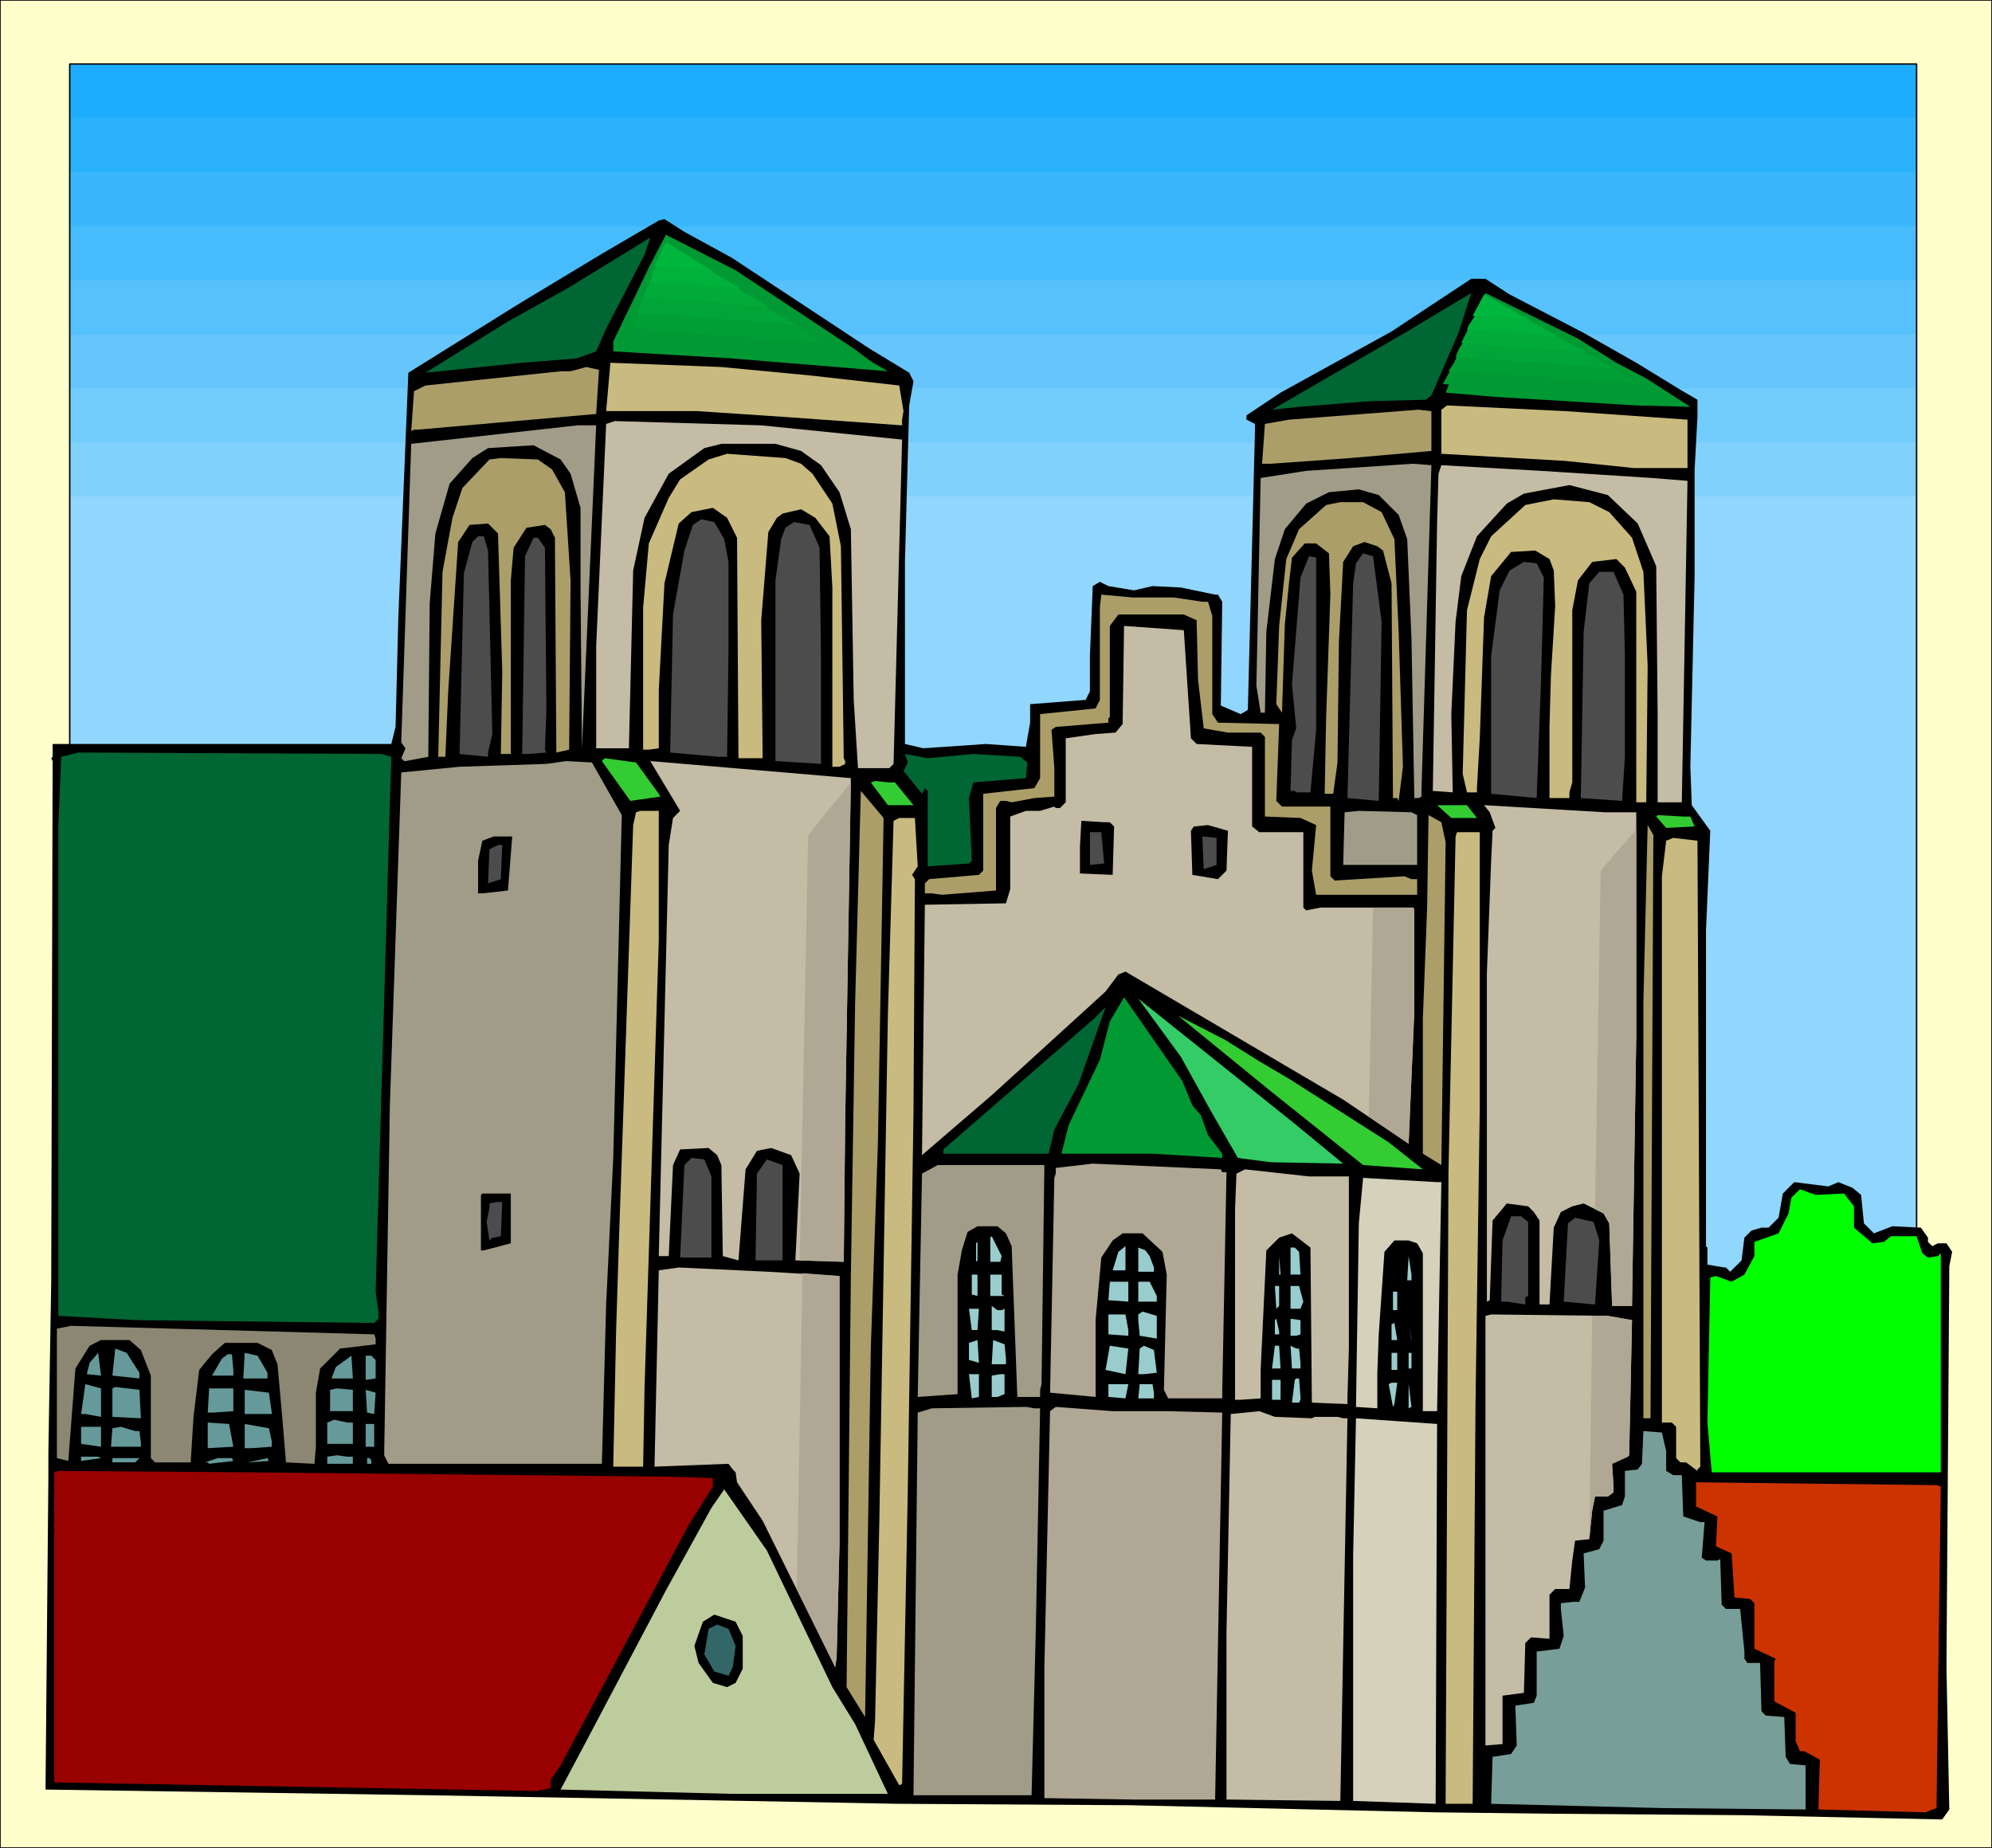 <svg xmlns="http://www.w3.org/2000/svg" fill-rule="evenodd" height="4.327in" preserveAspectRatio="none" stroke-linecap="round" viewBox="0 0 1400 1299" width="447.84"><style>.pen0{stroke:#000;stroke-width:1;stroke-linejoin:round}.pen1{stroke:none}.brush11{fill:#000}.brush12{fill:#093}.brush13{fill:#063}.brush14{fill:#c9ba7f}.brush15{fill:#ab9e69}.brush16{fill:#c4bca5}.brush17{fill:#a19c87}.brush18{fill:#4c4c4c}.brush19{fill:#3c3}.brush21{fill:#b0a894}.brush22{fill:#d6d1ba}.brush24{fill:#9cc}.brush26{fill:#699}.brush32{fill:#009f35}.brush33{fill:#00a537}.brush34{fill:#00ab39}.brush35{fill:#00b13b}.brush36{fill:#00b73d}</style><path class="pen1" style="fill:#ffc" d="M0 1299h1400V0H0v1299z"/><path class="pen0" fill="none" d="M0 1299h1400V0H0v1299"/><path class="pen1" style="fill:#1eadfc" d="M1347 913H49V45h1298v868z"/><path class="pen1" style="fill:#2bb2fc" d="M1347 913H49V83h1298v830z"/><path class="pen1" style="fill:#3ab7fc" d="M1347 913H49V121h1298v792z"/><path class="pen1" style="fill:#47bcfc" d="M1347 913H49V159h1298v754z"/><path class="pen1" style="fill:#56c1fc" d="M1347 913H49V197h1298v716z"/><path class="pen1" style="fill:#66c6fc" d="M1347 913H49V235h1298v678z"/><path class="pen1" style="fill:#72ccfc" d="M1347 913H49V273h1298v640z"/><path class="pen1" style="fill:#82d1fc" d="M1347 913H49V311h1298v602z"/><path class="pen1" style="fill:#91d6fc" d="M1347 913H49V349h1298v564z"/><path class="pen0" fill="none" d="M1347 913H49V45h1298v868"/><path class="pen1 brush11" d="m514 181 97 64 28 17 3 6-3 17-3 110v128l13 3 44-3 28 2 3-17v-13l39-3 3-6v-25l2-49 5-3 6 3 18 3 13-3 20 1 24 5h2l3 5-1 73 14 6 5-3 5-196v-5l-6-3v-3l24-16 78-43 56-37h10l17 11 52 27 37 21 31 19 12 7v12l-2 37v75l-3 134 1 27 13 18-3 70v222l1 1v12l12 2h1l3 3 8-8 2-16 5-5 7-2h5l7-7 3-17 8-8 24 3 7-3 10 4 6 5 2 20 7 7 13-5 20 1 5 7v3l3 3 4-2h6l4 6-2 10-2 282 2 100-5 7-141-3-132-1-83-1-215-5-163-1-106-2-223-4-270-4 2-219v-18l2-120 1-366-1-2-2 2 3-3v-9h238l3-12 2-78 7-171 77-48 58-35 41-24 4-1 14 9 33 18z"/><path class="pen1 brush12" d="m600 245 12 9 12 7-109-9-84-5v-7l26-54 11-21 49 25 83 55z"/><path class="pen1 brush13" d="m426 231-7 16-14 5-38 3-68 7 58-36 43-24 57-35-4 12-27 52zm580 47-4 3-39 1-50 4-19 2 95-55 45-27-9 28-19 44z"/><path class="pen1 brush12" d="m1136 255 21 11 31 20-38-1-99-6-35-3 22-55 6-15 65 32 27 17z"/><path class="pen1 brush14" d="m570 264 62 7 3 18-1 6v4l-84-6-60-4h-64l3-34 78 3 63 6z"/><path class="pen1 brush15" d="m419 291-125 11h-3l-2 1 2-28 8-4 95-10h7l11-3 9 2-2 31z"/><path class="pen1 brush14" d="M1186 295v34h-38l-48-5-87-5v-31l4-3 83 4 86 6z"/><path class="pen1 brush15" d="m1006 317-57 5-56 4h-6l2-28 17-3 91-7 9 1v28z"/><path class="pen1 brush16" d="m634 309-6 228-3 3h-22l-3-48-2-120-8-26-13-19-14-10-18-5h-38l-12 3-25 18-17 31-8 37-3 125h-23v-72l7-156 6-2 103 3 99 10z"/><path class="pen1 brush17" d="m409 526-1-114v-55l-7-24-7-10-19-10-32 2-11 7-16 18-10 35-4 49-1 108-16 3h-1l-2-2 3-7-3-4 7-210 108-12 9-1h13l-10 227z"/><path class="pen1 brush14" d="m563 326 8 7 14 21 6 30 2 149 1 2v2l-4 2h-5V413l-2-36-10-13-10-6-13 3-4 3-6 10-5 62 1 97h-17l-1-155-7-14-10-7-15 3-9 8-10 42-4 75v41l-7 1h-4V427l4-45 14-32 8-13 20-14 13-4 41 3 11 4z"/><path class="pen1 brush15" d="m388 330 9 16 4 62-1 119-9 2-1-151-3-6-4-3-13 2-9 14-2 23v122h-7l1-58-3-97-7-7-13 1-8 12-7 105-2 46h-5l3-130 7-38 7-21 19-20 8-1 26 1 10 7z"/><path class="pen1 brush17" d="M999 556v4l-2 1h-3l-2-112-3-70-6-17-14-14-14-4-21 2-16 8-15 18-7 21-6 51-1 57h-3l-3-19 3-146 32-5 75-5 13 1-7 229z"/><path class="pen1 brush16" d="m1161 336 25 2-4 226h-17v-63l-1-103-13-30-21-20-27-7-32 6-12 7-21 23-11 28-4 32-3 65 1 55-14-1 3-188 1-35 2-6 70 4 78 5z"/><path class="pen1 brush14" d="m1131 360 16 18 8 24 3 66-1 96h-7V416l-8-17-6-6-17 2-10 13-4 21v121l-2 7v4h-14v-50l1-36 3-49-1-25-3-8-10-6-17 1-14 17-5 29-3 85-2 35v3h-7l-3-13 3-115 9-36 8-16 24-22 20-4 25 2 14 7z"/><path class="pen1 brush15" d="m971 360 9 19 3 65 3 95-3 24-1-2h-3l-1-151-6-23-4-3-9-3-8 3-7 11-3 56-1 85-3 22h-6l1-53 3-87-1-29-9-7h-8l-9 10-2 17-3 30-2 62-4-6 2-55 5-47 9-21 19-17 10-2h16l13 7z"/><path class="pen1 brush18" d="m509 379 3 16v63l-1 74h-6l-34-3 2-97 8-45 6-18 6-4 9 2 7 12zm67 6 1 76v76l-32-2V408l4-29 3-8 6-4 11 2 7 16zm-233 2 3 129-3 13v3l-20-2 3-127 6-22 4-4h4l3 10zm40-2 1 114-1 28 1 2-13 1h-4l2-139 6-13h3l5 7zm588 52-2 126-22-2 4-151 2-14 5-7 7 2 6 46zm-46 76-4 44h-10l-1-1h-3l1-36 3-8-3-31 6-75 6-15 5 1v121zm160-107-2 74-3 81-32-3v-97l6-46 7-14 10-6 9 1 5 10zm56 12 1 43v71l-2 31-29-2 2-117 4-34 7-8h10l7 16z"/><path class="pen1 brush15" d="m825 420 20 3h4l3 10v69l4 6 43 1-2 54 4 4h34v49l3 3 49-3 5 2h4v11h-71l-3-17 3-32-11-5-25-1v-56l-3-3h-23l-17-3-4-34-1-42-9-4h-46l-6 8v64l-1 1v3l-37 3-3 2 2 27v20l-14 1-16 3-4-1h-4l-3 5v58l-38 3-7-1h-5v-7l3-3 35-3 3-3v-54l36-4 4-7v-45l39-4 3-6v-65l1-9 22 2h29z"/><path class="pen1 brush16" d="m837 519 4 4 39 2v56l5 4h31v53l2 2 10-2h65l1 1v72l-4 93-46-31-153-90-5 2-9 12-79 72-50 43 2-176 57-1 3-10v-51l11-4h10l10-3 1 1h3l4-4v-45l21-3 14-1 5-6 1-69 42 3 5 76z"/><path class="pen1 brush13" d="m275 532-11 376 2 14v5l-3 3-167-2-55-3V581l2-49 12-3 213 1 7 2zm409-2 33 2 5 4-1 11-37 3-3 11 2 44-2 2-29 2v-53l-2-2-2 4-13-16 3-6-2-6 16 3 32-3z"/><path class="pen1 brush19" d="m463 558 1 2-21 3-20-28 2-2 22 3 16 22z"/><path class="pen1 brush17" d="m437 573-6 241-5 103-3 112H273l-3-6 4-246 8-234 41-4 61-2 14-2 18 1 21 37z"/><path class="pen1 brush16" d="m594 788-1 99-34-1 3-61-6-13-14-5-10 2-8 13-5 64-11-3-1-64-3-7-6-5-20 1-5 11-3 64h-7l7-289 3-19 5-5-21-35 141 12-4 241z"/><path class="pen1 brush19" d="m629 550 13 16h-18l-12-16 3-1 10 1h4z"/><path class="pen1 brush15" d="m617 804-5 144-4 259-13-21 3-289 3-192 4-149 16 19-4 229z"/><path class="pen1 brush19" d="M1038 575h-18l-10-9h21l7 9z"/><path class="pen1 brush16" d="M1150 571v157l-3 190h-14l-2-58-4-7-14-7-8 2-8 4-5 11-3 54h-7v-59l-4-6-4-4-15-2-10 12-2 56-2 1V684l3-79 1-21 2-2-4-11-4-5 85 5h22z"/><path class="pen1 brush14" d="m463 661-10 314-1 56h-21l2-95 2-64 10-292 2-9 3-1h13v91z"/><path class="pen1 brush17" d="M996 573v35h-52l1-37 10-1 37 1 4 2z"/><path class="pen1 brush15" d="m1016 592-3 227-13-8v-95l3-78 1-65 9 5 3 14z"/><path class="pen1 brush19" d="m1188 574 3 7-20 1-7-8 1-1 18 1h5z"/><path class="pen1 brush14" d="m645 609-4 6 2 3-1 165-4 265-4 206-2 1-18-32 1-13 3-140 6-356 4-137 4-2h11l2 34z"/><path class="pen1 brush11" d="m780 578 3 3-1 34-23-1v-19l1-18 16 1h4zm82 34-6 6-18-3-1-31 2-3 10-1 14 4-1 28z"/><path class="pen1 brush15" d="M1160 997h-5V704l3-124 4 7-2 410z"/><path class="pen1 brush18" d="m776 607-10 1v-23h8l2 22z"/><path class="pen1 brush14" d="m1040 778-3 209-2 281h-19l2-444 5-236 1-3h16v193z"/><path class="pen1 brush11" d="m357 626-18 2h-3v-23l3-14 8-3h13l-3 38z"/><path class="pen1 brush18" d="m855 608-9 3-1-23 10 1v19z"/><path class="pen1 brush14" d="m1195 1031-2 2v1l-8-6h-4l-3-3v-22l-3-3h-7V616l3-25 5-2 17 2 2 440z"/><path class="pen1 brush18" d="m352 618-9 3 1-24 6-3h3l-1 24z"/><path class="pen1 brush12" d="m838 777 6 7 5 14 10 13v3l-49-3h-64l5-20 22-46 7-27 10-17 41 59 7 17z"/><path class="pen1" style="fill:#3c6" d="m944 818-51-1-23-3-19-33-21-38-30-41 110 88 34 28z"/><path class="pen1 brush13" d="m741 794-4 17h-74v-3l106-92 8-8-19 54-17 32z"/><path class="pen1 brush19" d="m885 746 22 13 69 44 24 19-42-3-65-52-65-53 33 17 24 15z"/><path class="pen1 brush18" d="M500 827v57h-22l3-65 5-5 9 1 5 12zm50 59h-19l1-61 7-10 11 4v67z"/><path class="pen1 brush21" d="M859 824h3l-3 155v4h-38l-3-6 2-81-3-16-14-13h-14l-7 5-8 12-4 44v54l-32-3 3-151 1-3v-4l26-3 90 4 1 2z"/><path class="pen1 brush17" d="m732 973-1 4v5h-16l-4-106-4-9-6-5h-14l-7 4-4 13-3 17v84l-28 2 3-157 11-6h75l-2 154z"/><path class="pen1 brush16" d="M948 827v121l-1 35v4l-25-1-1-109-13-10-9 3-9 9-1 21-3 63v20l-14 1h-4V850l1-25 6-3 45 5h28z"/><path class="pen1 brush22" d="m1013 831-3 161h-10V881l-4-7-6-2h-10l-7 8-4 58-1 27v25l-15-1 2-129 3-32 52 3h3z"/><path class="pen1" style="fill:#0f0" d="m1296 839 7 9v15l13 11 8-1 5-4h18l4 12 4 3 7-1 2-2v154h-161l-3-35 2-102 4-1 11 4 9-5 7-13v-10l17-6 7-14 2-11 6-6 11 4 20-1z"/><path class="pen1 brush11" d="m359 874-19 5h-2v-39l1-1h20v35z"/><path class="pen1 brush18" d="m352 869-5 1h-1l-2 2-2-13 2-10v-3l5-1h4l-1 24zm722-10v52l-2 1v5l-13-2h-4l1-43 6-17h7l5 4zm50 13-3 45-22-2 3-55 5-4 13 3 4 13z"/><path class="pen1 brush24" d="M703 887h-7v-17l1-1 7 14-1 4zm-17 0v-13l1-1v13l-1 1zm96 6 4-13 5-4v17h-9zm26-10 3 8v3h-11v-17l5 2 3 4zm105-3 1 16h-7v-19h3l3 3zm-14 16v-13l1 13h-1zm83-13-2 17 2-17zm10 17h-3l1-17 2 13v4z"/><path class="pen1 brush16" d="M590 897v189l-2 79-1 7-51-103-18-27-1-7-2-2-3-4-52 2 3-138 14-2 63 3 50 3z"/><path class="pen1 brush24" d="m687 911-4-1v-14h4v15zm17-1 2 1h-10v-15h8v14zm89 5-14-1 1-13h13v14zm20-4v4h-13v-14h8l5 10zm86 7-2 2-1-16h3v14zm17-3-2 5h-7v-16h6l3 11zm66 6h-3v-13h3v13zm8-13 2 14-2-14zm-286 13 2-1v16l-5-1h-4v-17l4 3h3zm-17 14h-4l-2-15h7l-1 15zm126 6-12-2-1-11v-4l3-2 10 3v16zm-20-6v4l-14-1v-14h12l2 11z"/><path class="pen1 brush16" d="m1147 928-2 95-1 1-11 5 1 16v4l-4 3h-9l-2 10-2 20-10 1-2 14-2 20h-10l-4 4v31l-13-1-4 4-1 35-15 2v34l-12 1V925l4-1 82 1 17 3z"/><path class="pen1 brush24" d="M899 938h-3v-10l1-1 2 9v2zm15 0-3 1h-4v-12l7 1v10zm64 4v-11l2-1 2 12h-4zm14 0-2-11 2 10v1z"/><path class="pen1" style="fill:#8c8772" d="M264 941v4l-25 3-14 14-3 17v38l-1 12-20-1-3-36-3-33-4-10-10-5h-23l-9 8-9 11-4 33-2 32h-25l-3-3v-58l-7-18-8-7H71l-8 4-10 16-5 65-8-2v-91l10-2 213 6 1 3z"/><path class="pen1 brush24" d="M681 956v-12l6-2 1 16-7-2zm26-1v4h-10l1-17 8 3 1 10zm84 11-14-3 3-17 13 2-2 18zm22-1-9 1h-4l1-18 3-2 7 3 2 16zm87-3h-6l2-16h3l1 16zm13-14 1 10v4h-6l-1-16 4 2h2z"/><path class="pen1 brush26" d="M98 965v4l-19-2 2-19 8 3 9 14zm-37 1 2-8 6-7 2 16-10-1zm127-1v4h-17l1-18 9 2 7 12z"/><path class="pen1 brush24" d="M982 963h-4v-12h4v12zm8-12h2v11h-2v-11z"/><path class="pen1 brush26" d="M164 963v4h-15l7-12 4-3h3l1 11zm69 6 3-8 11-8 1 16h-15zm31-13v13l-7 1v-17h4l3 3z"/><path class="pen1 brush24" d="m688 982-5 1-2-17h7v16zm18-2-5 2h-4v-15l6-1h3v14zm208 2v2l-1 2h-5l2-16 1-1h2l1 13zm-14 2h-6v-14h6v14zm80 3-1 2-3-16 2-1h4l-2 15z"/><path class="pen1 brush26" d="m71 996-11-2h-3l3-21 11 3v20z"/><path class="pen1 brush24" d="m791 983-12-1v-9h14l-2 10zm20-4v4h-11l1-10h9l1 6zm179 11v-17l2 16-2 1z"/><path class="pen1 brush26" d="m99 997-20-1v-20l2-1 17 2 1 20zm65-5-14 1h-4l1-17h17v16zm84 0h-16v-15l5-1 11 1v15zm-57 1v1h-19v-17l17 2 2 14zm72 1-5-1-1-16 7 2-1 15z"/><path class="pen1 brush17" d="m731 990-3 155-3 117h-83l3-269 10-3 66-1 6 1h4z"/><path class="pen1 brush21" d="m820 992 39 1-5 272h-58l-62-1v-92l4-180 4-3 40 3h38z"/><path class="pen1 brush16" d="m922 997 2-1h16l4 1h3l-5 269-80-1v-118l3-153 20-2 11 4 26 1z"/><path class="pen1 brush22" d="m1009 1268-58-2v-173l2-96 57 4-1 267z"/><path class="pen1 brush26" d="M248 1000v15h-18v-15l5-2 9 2h4zm-84 17-18 1v-18l15 1 3 16zm27-4v4l-14 1h-5v-17l17 3 2 9zm72 4h-6v-16h6v16zm-192 0-14-2v-12h14v14zm27-11 1 8v3H78l1-13 6-1 10 3h3z"/><path class="pen1" style="fill:#789e99" d="M1171 1020v14l5 3h6l1 29 12 4h3l-2 25 3 2h8l2-1 1 32 3 3h10l3 30v5l2 3h9l1 34 3 3 13 1 1 28 3 5 11 1v31l-101-1-120-3 1-33 13-2 4-6-1-28 13-2 2-5v-31l16-2 3-9-2-19v-4l9-1h4l4-10-1-24 11-3 3-6v-21l13-4 2-6v-18l9-1 3-4 1-23 13 1 3 13z"/><path class="pen1 brush26" d="M248 1024v5h-18v-5l7-1 7 1h4zm-177 1-14 2v-3h12l2 1zm24 3H79v-3h19l-3 3zm69-1-17 2-1-1h-2l9-3h10l1 2zm10 1 14-3 1 2-15 1zm87-1v2h-3v-4h2l1 2z"/><path class="pen1" style="fill:#900" d="m467 1038 34 1v6l-17 27-90 169-7 10v6l-10 2-339-6v-218l3-1 136 1 290 3z"/><path class="pen1" style="fill:#c30" d="m1364 1045-3 226-8 3-75-2 1-35-11-6h-3l-3-7v-20l-15-8v-28l1-2-15-7v-32l-3-3-11-1-2-31-11-5 1-21-15-7v-17l169 2 3 1z"/><path class="pen1" style="fill:#bdcc9c" d="m585 1186 16 26 23 49H514l-120-3 17-32 57-108 32-58 9-13 30 43 46 96z"/><path class="pen1 brush11" d="M522 1150v23l-5 10-6 3-10-3-10-14-3-12 6-17 8-5 15 5 5 10z"/><path class="pen1" style="fill:#366" d="m517 1157-2 15-3 6-10-3-7-12 3-18 6-3 8 3 5 12z"/><path class="pen1 brush12" d="m600 254-161-12 32-67 129 79z"/><path class="pen1 brush32" d="m580 241-17-1-17-1-17-2-17-1-17-1-17-1-17-2-17-1 3-7 3-7 4-7 3-7 4-8 3-7 3-7 4-7 13 9 14 8 14 8 13 9 14 8 14 9 13 8 14 8z"/><path class="pen1 brush33" d="m560 229-14-2-14-1-14-1-14-1-14-1-14-1-14-1-14-1 2-6 3-6 3-6 3-5 3-6 2-6 3-6 3-6 11 7 12 7 11 7 11 7 11 7 11 7 12 7 11 7z"/><path class="pen1 brush34" d="m540 216-11-1-11-1-11-1-11-1-11-1h-11l-11-1-11-1 2-5 2-4 2-5 3-4 2-5 2-5 2-4 2-5 9 6 9 5 9 6 9 5 9 5 8 6 9 5 9 6z"/><path class="pen1 brush35" d="m520 203-8-1h-8l-8-1-8-1h-8l-8-1h-8l-8-1 2-3 1-4 2-3 1-3 2-4 2-3 1-3 2-4 6 4 7 4 6 4 6 4 7 4 6 4 7 4 6 4z"/><path class="pen1 brush36" d="m500 190-40-3 8-17 32 20z"/><path class="pen1 brush12" d="m1175 281-161-11 32-58 129 69z"/><path class="pen1 brush32" d="m1155 270-17-1-17-1-17-1-17-2-17-1-17-1-17-1-18-1 4-6 3-7 4-6 3-6 4-6 3-7 3-6 4-6 13 7 14 8 14 7 13 7 14 8 14 7 13 8 14 7z"/><path class="pen1 brush33" d="m1135 259-14-1-14-1-14-1-14-1-14-1-14-1-14-1-14-1 2-5 3-5 3-5 3-5 3-6 2-5 3-5 3-5 11 6 12 6 11 6 11 6 11 6 11 7 12 6 11 6z"/><path class="pen1 brush34" d="M1115 247h-11l-11-1-11-1-11-1h-11l-11-1-11-1-11-1 2-4 2-4 2-4 3-4 2-4 2-4 2-4 2-4 9 5 9 5 9 4 9 5 9 5 8 5 9 5 9 4z"/><path class="pen1 brush35" d="M1095 236h-8l-8-1-8-1h-8l-8-1h-8l-8-1h-8l1-3 2-3 2-3 1-3 2-3 2-3 1-3 2-3 6 4 7 3 6 4 6 3 7 4 6 3 7 4 6 3z"/><path class="pen1 brush36" d="m1075 225-40-3 8-15 32 18z"/><path class="pen1 brush21" d="m1150 583-25 29-4 238 6 3 4 7 2 58h14l3-190V583zm-31 342-2 157 2-20 2-10h9l4-3v-4l-1-16 11-5 1-1 2-95-17-3h-11zM965 638l-3 147 28 19 4-93v-72l-1-1h-28zm-367-88-30 37-6 299 31 1 1-99 4-238zm-34 345-4 222 27 55 1-7 2-79V897l-26-2z"/></svg>
